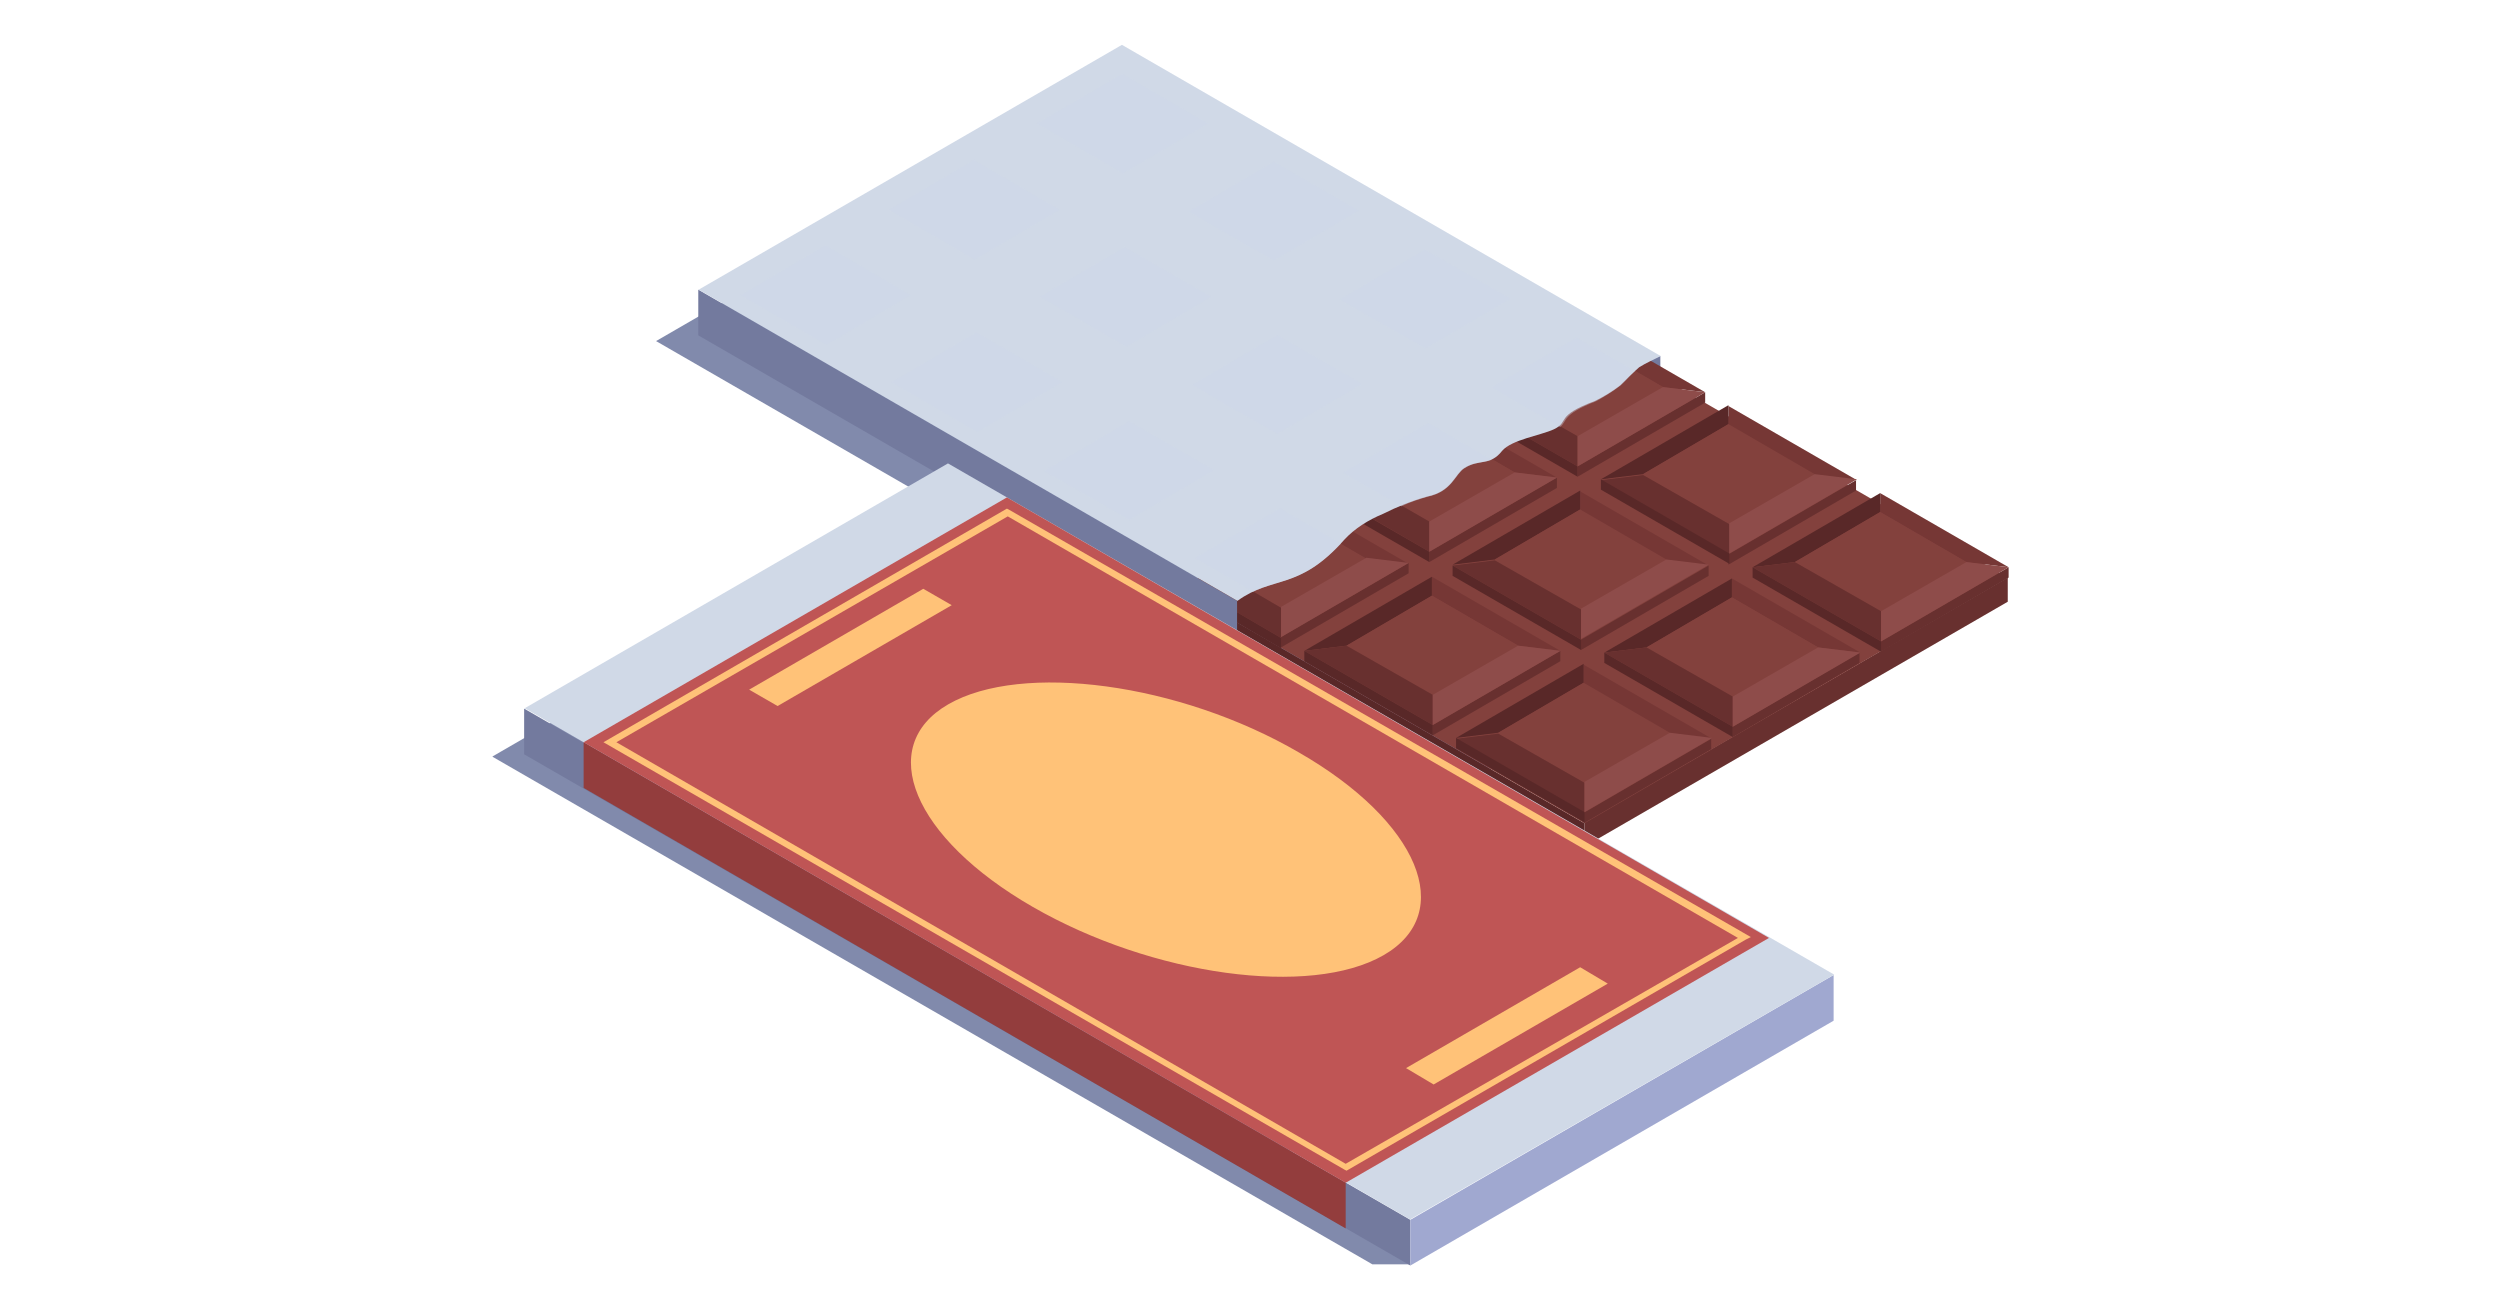 <?xml version="1.0" encoding="utf-8"?>
<!-- Generator: Adobe Illustrator 28.2.0, SVG Export Plug-In . SVG Version: 6.00 Build 0)  -->
<svg version="1.1" id="グループ_25005" xmlns="http://www.w3.org/2000/svg" xmlns:xlink="http://www.w3.org/1999/xlink" x="0px"
	 y="0px" viewBox="0 0 290 152" style="enable-background:new 0 0 290 152;" xml:space="preserve">
<style type="text/css">
	.st0{clip-path:url(#SVGID_00000052081182889301707750000006098599231975118004_);}
	.st1{clip-path:url(#SVGID_00000150782364546945115980000013494880027472784564_);}
	.st2{opacity:0.7;}
	.st3{clip-path:url(#SVGID_00000008136363205856331030000002186892337708786320_);}
	.st4{fill:#4C5989;}
	.st5{clip-path:url(#SVGID_00000114032873520780822430000002447576812417791388_);}
	.st6{fill:#737A9E;}
	.st7{fill:#592828;}
	.st8{fill:#68302F;}
	.st9{fill:#83413D;}
	.st10{fill:#763735;}
	.st11{fill:#8E4C4A;}
	.st12{clip-path:url(#SVGID_00000121998392221943251180000006176259339573190573_);}
	.st13{fill:url(#長方形_4004_00000159442868545596722120000004713019491608321213_);}
	.st14{clip-path:url(#SVGID_00000155140789299369991110000017348324158076797348_);}
	.st15{fill:#A0A8D0;}
	.st16{clip-path:url(#SVGID_00000135659610879018833460000018369931839061665214_);}
	.st17{fill:url(#長方形_4006_00000016791686086828963900000013032557925724412047_);}
	.st18{clip-path:url(#SVGID_00000044875396912613195470000000753774095613942204_);}
	.st19{fill:#933D3D;}
	.st20{fill:#BF5555;}
	.st21{fill:#FFC278;}
	.st22{opacity:0.4;}
	.st23{clip-path:url(#SVGID_00000091716798934476003560000004385112064142725527_);}
	.st24{fill:#CED7E8;}
</style>
<g>
	<defs>
		<rect id="SVGID_1_" x="57.1" y="5.2" width="175.9" height="141.6"/>
	</defs>
	<clipPath id="SVGID_00000046311338031450486450000015346863701055374259_">
		<use xlink:href="#SVGID_1_"  style="overflow:visible;"/>
	</clipPath>
	<g id="グループ_25004" style="clip-path:url(#SVGID_00000046311338031450486450000015346863701055374259_);">
		<g id="グループ_24992" transform="translate(0 0)">
			<g>
				<defs>
					<rect id="SVGID_00000141441973803908047900000010736231565687450761_" x="57.1" y="5.2" width="175.9" height="141.6"/>
				</defs>
				<clipPath id="SVGID_00000117635598131145037470000007626896376044025787_">
					<use xlink:href="#SVGID_00000141441973803908047900000010736231565687450761_"  style="overflow:visible;"/>
				</clipPath>
				<g id="グループ_24991" style="clip-path:url(#SVGID_00000117635598131145037470000007626896376044025787_);">
					<g id="グループ_24987" transform="translate(0 66.766)" class="st2">
						<g id="グループ_24986">
							<g>
								<defs>
									<rect id="SVGID_00000075870021970112280620000002243949404849526457_" x="57.1" y="5.2" width="106.5" height="74.7"/>
								</defs>
								<clipPath id="SVGID_00000101785119163291379470000010322844564976394880_">
									<use xlink:href="#SVGID_00000075870021970112280620000002243949404849526457_"  style="overflow:visible;"/>
								</clipPath>
								<g id="グループ_24985" style="clip-path:url(#SVGID_00000101785119163291379470000010322844564976394880_);">
									<path id="パス_17597" class="st4" d="M84.4,5.2L57.1,21l102.1,58.9h4.5L84.4,5.2z"/>
								</g>
							</g>
						</g>
					</g>
					<g id="グループ_24990" transform="translate(19.002 18.565)" class="st2">
						<g id="グループ_24989">
							<g>
								<defs>
									<rect id="SVGID_00000071529077771225754320000013387058347611346067_" x="57.1" y="5.2" width="106.5" height="74.7"/>
								</defs>
								<clipPath id="SVGID_00000007395606309917458960000004154552528733595275_">
									<use xlink:href="#SVGID_00000071529077771225754320000013387058347611346067_"  style="overflow:visible;"/>
								</clipPath>
								<g id="グループ_24988" style="clip-path:url(#SVGID_00000007395606309917458960000004154552528733595275_);">
									<path id="パス_17598" class="st4" d="M84.4,5.2L57.1,21l102.1,58.9h4.5L84.4,5.2z"/>
								</g>
							</g>
						</g>
					</g>
				</g>
			</g>
		</g>
		<path id="パス_17599" class="st6" d="M187.8,42l4.8,2.9v-3.6L187.8,42z"/>
		<path id="パス_17600" class="st7" d="M139,69.6v2.8l44.8,25.9v-2.8L139,69.6z"/>
		<path id="パス_17601" class="st8" d="M183.8,95.4v2.8l49.1-28.4V67L183.8,95.4z"/>
		<path id="パス_17602" class="st9" d="M139,69.6l44.8,25.9L232.9,67L139,12.8V69.6z"/>
		<path id="パス_17603" class="st10" d="M147.8,18.8l0-2.2l14.9,8.6l-4.9-0.6L147.8,18.8z"/>
		<path id="パス_17604" class="st7" d="M139,23.9l8.8-5.1l0-2.2l-8.8,5.1L139,23.9z"/>
		<path id="パス_17605" class="st9" d="M147.8,18.8l-8.8,5.1v1.3l8.8,5.1l9.9-5.8L147.8,18.8z"/>
		<path id="パス_17606" class="st8" d="M139,28.7l8.9,5.1l0-3.5l-8.8-5.1V28.7z"/>
		<path id="パス_17607" class="st7" d="M162.6,25.2v1.2L147.8,35l0-1.2L162.6,25.2z"/>
		<path id="パス_17608" class="st7" d="M139,28.7v1.2l8.9,5.1l0-1.2L139,28.7z"/>
		<path id="パス_17609" class="st11" d="M157.7,24.6l4.9,0.6l-14.8,8.6l0-3.5L157.7,24.6z"/>
		<path id="パス_17610" class="st10" d="M165.3,29l0-2.2l14.9,8.6l-4.9-0.6L165.3,29z"/>
		<path id="パス_17611" class="st7" d="M155.4,34.7l-4.9,0.6l14.8-8.6l0,2.2L155.4,34.7z"/>
		<path id="パス_17612" class="st9" d="M175.3,34.7l-9.9,5.8l-10-5.8l9.9-5.8L175.3,34.7z"/>
		<path id="パス_17613" class="st8" d="M165.4,40.5l0,3.5l-14.9-8.6l4.9-0.6L165.4,40.5z"/>
		<path id="パス_17614" class="st7" d="M180.2,35.3l0,1.2l-14.8,8.6l0-1.2L180.2,35.3z"/>
		<path id="パス_17615" class="st7" d="M165.4,43.9l0,1.2l-14.9-8.6l0-1.2L165.4,43.9z"/>
		<path id="パス_17616" class="st11" d="M175.3,34.7l4.9,0.6l-14.8,8.6l0-3.5L175.3,34.7z"/>
		<path id="パス_17617" class="st10" d="M182.9,39.1l0-2.2l14.9,8.6l-4.9-0.6L182.9,39.1z"/>
		<path id="パス_17618" class="st7" d="M173,44.9l-4.9,0.6l14.8-8.6l0,2.2L173,44.9z"/>
		<path id="パス_17619" class="st9" d="M192.9,44.9l-9.9,5.8l-10-5.8l9.9-5.8L192.9,44.9z"/>
		<path id="パス_17620" class="st8" d="M183,50.6l0,3.5l-14.9-8.6l4.9-0.6L183,50.6z"/>
		<path id="パス_17621" class="st8" d="M197.8,45.5l0,1.2L183,55.3l0-1.2L197.8,45.5z"/>
		<path id="パス_17622" class="st7" d="M183,54.1l0,1.2l-14.9-8.6l0-1.2L183,54.1z"/>
		<path id="パス_17623" class="st11" d="M192.9,44.9l4.9,0.6L183,54.1l0-3.5L192.9,44.9z"/>
		<path id="パス_17624" class="st10" d="M200.5,49.3l0-2.2l14.9,8.6l-4.9-0.6L200.5,49.3z"/>
		<path id="パス_17625" class="st7" d="M190.6,55l-4.9,0.6l14.8-8.6l0,2.2L190.6,55z"/>
		<path id="パス_17626" class="st9" d="M210.5,55l-9.9,5.8l-10-5.8l9.9-5.8L210.5,55z"/>
		<path id="パス_17627" class="st8" d="M200.6,60.8l0,3.5l-14.9-8.6l4.9-0.6L200.6,60.8z"/>
		<path id="パス_17628" class="st8" d="M215.3,55.7l0,1.2l-14.8,8.6l0-1.2L215.3,55.7z"/>
		<path id="パス_17629" class="st7" d="M200.6,64.2l0,1.2l-14.9-8.6l0-1.2L200.6,64.2z"/>
		<path id="パス_17630" class="st11" d="M210.5,55l4.9,0.6l-14.8,8.6l0-3.5L210.5,55z"/>
		<path id="パス_17631" class="st10" d="M218.1,59.4l10,5.8l4.9,0.6l-14.9-8.6L218.1,59.4z"/>
		<path id="パス_17632" class="st7" d="M208.2,65.2l-4.9,0.6l14.8-8.6l0,2.2L208.2,65.2z"/>
		<path id="パス_17633" class="st9" d="M228.1,65.2l-9.9,5.8l-10-5.8l9.9-5.8L228.1,65.2z"/>
		<path id="パス_17634" class="st8" d="M218.2,70.9l0,3.5l-14.9-8.6l4.9-0.6L218.2,70.9z"/>
		<path id="パス_17635" class="st8" d="M218.2,74.4l0,1.2l14.8-8.6l0-1.2L218.2,74.4z"/>
		<path id="パス_17636" class="st7" d="M218.2,74.4l0,1.2L203.3,67l0-1.2L218.2,74.4z"/>
		<path id="パス_17637" class="st11" d="M218.2,70.9l0,3.5l14.8-8.6l-4.9-0.6L218.2,70.9z"/>
		<path id="パス_17638" class="st10" d="M148.2,38.9l0-2.2l14.9,8.6l-4.9-0.6L148.2,38.9z"/>
		<path id="パス_17639" class="st7" d="M139,44.2l9.2-5.3l0-2.2L139,42V44.2z"/>
		<path id="パス_17640" class="st9" d="M148.2,38.9l-9.2,5.3v0.8l9.2,5.3l9.9-5.8L148.2,38.9z"/>
		<path id="パス_17641" class="st8" d="M139,48.5l9.3,5.3l0-3.5l-9.2-5.3V48.5z"/>
		<path id="パス_17642" class="st7" d="M163,45.3l0,1.2l-14.8,8.6l0-1.2L163,45.3z"/>
		<path id="パス_17643" class="st7" d="M139,48.5v1.2l9.2,5.3l0-1.2L139,48.5z"/>
		<path id="パス_17644" class="st11" d="M158.1,44.6l4.9,0.6l-14.8,8.6l0-3.5L158.1,44.6z"/>
		<path id="パス_17645" class="st10" d="M165.7,49l0-2.2l14.9,8.6l-4.9-0.6L165.7,49z"/>
		<path id="パス_17646" class="st7" d="M155.8,54.8l-4.9,0.6l14.8-8.6l0,2.2L155.8,54.8z"/>
		<path id="パス_17647" class="st9" d="M175.7,54.8l-9.9,5.8l-10-5.8l9.9-5.8L175.7,54.8z"/>
		<path id="パス_17648" class="st8" d="M165.8,60.5l0,3.5L151,55.4l4.9-0.6L165.8,60.5z"/>
		<path id="パス_17649" class="st8" d="M180.6,55.4l0,1.2l-14.8,8.6l0-1.2L180.6,55.4z"/>
		<path id="パス_17650" class="st7" d="M165.8,64l0,1.2l-14.9-8.6l0-1.2L165.8,64z"/>
		<path id="パス_17651" class="st11" d="M175.7,54.8l4.9,0.6L165.8,64l0-3.5L175.7,54.8z"/>
		<path id="パス_17652" class="st10" d="M183.3,59.2l0-2.2l14.9,8.6l-4.9-0.6L183.3,59.2z"/>
		<path id="パス_17653" class="st7" d="M173.4,64.9l-4.9,0.6l14.8-8.6l0,2.2L173.4,64.9z"/>
		<path id="パス_17654" class="st9" d="M193.3,64.9l-9.9,5.8l-10-5.8l9.9-5.8L193.3,64.9z"/>
		<path id="パス_17655" class="st8" d="M183.4,70.7l0,3.5l-14.9-8.6l4.9-0.6L183.4,70.7z"/>
		<path id="パス_17656" class="st8" d="M198.2,65.6l0,1.2l-14.8,8.6l0-1.2L198.2,65.6z"/>
		<path id="パス_17657" class="st7" d="M183.4,74.2l0,1.2l-14.9-8.6l0-1.2L183.4,74.2z"/>
		<path id="パス_17658" class="st11" d="M193.3,64.9l4.9,0.6l-14.8,8.6l0-3.5L193.3,64.9z"/>
		<path id="パス_17659" class="st10" d="M200.9,69.3l0-2.2l14.9,8.6l-4.9-0.6L200.9,69.3z"/>
		<path id="パス_17660" class="st7" d="M191,75.1l-4.9,0.6l14.8-8.6l0,2.2L191,75.1z"/>
		<path id="パス_17661" class="st9" d="M210.9,75.1l-9.9,5.8l-10-5.8l9.9-5.8L210.9,75.1z"/>
		<path id="パス_17662" class="st8" d="M201,80.8l0,3.5l-14.9-8.6l4.9-0.6L201,80.8z"/>
		<path id="パス_17663" class="st8" d="M215.7,75.7l0,1.2L201,85.5l0-1.2L215.7,75.7z"/>
		<path id="パス_17664" class="st7" d="M201,84.3l0,1.2l-14.9-8.6l0-1.2L201,84.3z"/>
		<path id="パス_17665" class="st11" d="M210.9,75.1l4.9,0.6L201,84.3l0-3.5L210.9,75.1z"/>
		<path id="パス_17666" class="st10" d="M139,51.3v2.2l1.9,1.1l4.9,0.6L139,51.3z"/>
		<path id="パス_17667" class="st7" d="M139,59.2v1.2l6.8-4l0-1.2L139,59.2z"/>
		<path id="パス_17668" class="st11" d="M139,59.2l6.8-4l-4.9-0.6l-1.9,1.1V59.2z"/>
		<path id="パス_17669" class="st10" d="M148.5,59l0-2.2l14.9,8.6l-4.9-0.6L148.5,59z"/>
		<path id="パス_17670" class="st7" d="M139,64.5l9.6-5.6l0-2.2l-9.6,5.6V64.5z"/>
		<path id="パス_17671" class="st9" d="M148.5,59l-9.6,5.6v0.4l9.6,5.6l9.9-5.8L148.5,59z"/>
		<path id="パス_17672" class="st8" d="M139,68.4l9.6,5.6l0-3.5l-9.6-5.6V68.4z"/>
		<path id="パス_17673" class="st8" d="M163.4,65.3l0,1.2l-14.8,8.6l0-1.2L163.4,65.3z"/>
		<path id="パス_17674" class="st7" d="M139,68.4v1.2l9.6,5.6l0-1.2L139,68.4z"/>
		<path id="パス_17675" class="st11" d="M158.5,64.7l4.9,0.6l-14.8,8.6l0-3.5L158.5,64.7z"/>
		<path id="パス_17676" class="st10" d="M166.1,69.1l0-2.2l14.9,8.6l-4.9-0.6L166.1,69.1z"/>
		<path id="パス_17677" class="st7" d="M156.2,74.9l-4.9,0.6l14.8-8.6l0,2.2L156.2,74.9z"/>
		<path id="パス_17678" class="st9" d="M176.1,74.9l-9.9,5.8l-10-5.8l9.9-5.8L176.1,74.9z"/>
		<path id="パス_17679" class="st8" d="M166.2,80.6l0,3.5l-14.9-8.6l4.9-0.6L166.2,80.6z"/>
		<path id="パス_17680" class="st8" d="M181,75.5l0,1.2l-14.8,8.6l0-1.2L181,75.5z"/>
		<path id="パス_17681" class="st7" d="M166.2,84.1l0,1.2l-14.9-8.6l0-1.2L166.2,84.1z"/>
		<path id="パス_17682" class="st11" d="M176.1,74.9l4.9,0.6l-14.8,8.6l0-3.5L176.1,74.9z"/>
		<path id="パス_17683" class="st10" d="M183.7,79.3l0-2.2l14.9,8.6l-4.9-0.6L183.7,79.3z"/>
		<path id="パス_17684" class="st7" d="M173.8,85l-4.9,0.6l14.8-8.6l0,2.2L173.8,85z"/>
		<path id="パス_17685" class="st9" d="M193.7,85l-9.9,5.8l-10-5.8l9.9-5.8L193.7,85z"/>
		<path id="パス_17686" class="st8" d="M183.8,90.8l0,3.5l-14.9-8.6l4.9-0.6L183.8,90.8z"/>
		<path id="パス_17687" class="st8" d="M198.5,85.7l0,1.2l-14.8,8.6l0-1.2L198.5,85.7z"/>
		<path id="パス_17688" class="st7" d="M183.8,94.2l0,1.2l-14.9-8.6l0-1.2L183.8,94.2z"/>
		<path id="パス_17689" class="st11" d="M193.7,85l4.9,0.6l-14.8,8.6l0-3.5L193.7,85z"/>
		<path id="パス_17690" class="st6" d="M143.5,75L81,38.9v-5.3l62.5,36.1V75z"/>
		<g id="グループ_24994" transform="translate(23.943 0.002)">
			<g>
				<defs>
					<path id="SVGID_00000180351460806304477140000014050931836200369036_" d="M106.2,5.2L57.1,33.6l62.5,36.1
						c4.1-3,7.1-1.1,12.4-7.1c1.2-1.3,2.8-2.3,4.5-3c1.6-0.8,3.3-1.5,5.1-2c2.9-0.6,3.2-2.6,4.3-3.3c1.7-1.1,3-0.2,4.4-2
						c1.1-1.3,4.5-1.8,6-2.5c1.9-0.9,0-1.5,4.8-3.3c1-0.5,2-1.1,2.9-1.8c0.7-0.7,1.4-1.4,2.2-2.1c0.8-0.5,1.7-0.9,2.5-1.3L106.2,5.2
						z"/>
				</defs>
				<clipPath id="SVGID_00000042013868856031589330000010013089124147805828_">
					<use xlink:href="#SVGID_00000180351460806304477140000014050931836200369036_"  style="overflow:visible;"/>
				</clipPath>
				<g id="グループ_24993" style="clip-path:url(#SVGID_00000042013868856031589330000010013089124147805828_);">
					
						<linearGradient id="長方形_4004_00000162351611065778091990000012002912103183281563_" gradientUnits="userSpaceOnUse" x1="-174.214" y1="491.154" x2="-174.199" y2="491.154" gradientTransform="matrix(111.649 0 0 -64.492 19483.949 31712.961)">
						<stop  offset="0" style="stop-color:#BEC7EE"/>
						<stop  offset="1" style="stop-color:#D0D9E7"/>
					</linearGradient>
					
						<rect id="長方形_4004" x="57.1" y="5.2" style="fill:url(#長方形_4004_00000162351611065778091990000012002912103183281563_);" width="111.6" height="64.5"/>
				</g>
			</g>
		</g>
		<g id="グループ_24996" transform="translate(0 0)">
			<g>
				<defs>
					<rect id="SVGID_00000146485541699289917820000014577097238994381967_" x="57.1" y="5.2" width="175.9" height="141.6"/>
				</defs>
				<clipPath id="SVGID_00000085230551905009026850000015074261194748774284_">
					<use xlink:href="#SVGID_00000146485541699289917820000014577097238994381967_"  style="overflow:visible;"/>
				</clipPath>
				<g id="グループ_24995" style="clip-path:url(#SVGID_00000085230551905009026850000015074261194748774284_);">
					<path id="パス_17692" class="st6" d="M163.6,146.8L60.8,87.5v-5.3l102.8,59.3V146.8z"/>
					<path id="パス_17693" class="st15" d="M212.7,118.4l-49.1,28.4v-5.3l49.1-28.4V118.4z"/>
				</g>
			</g>
		</g>
		<g id="グループ_24998" transform="translate(3.765 48.555)">
			<g>
				<defs>
					<polygon id="SVGID_00000178164019654340305390000016818093977850391727_" points="57.1,33.6 159.8,92.9 209,64.5 106.2,5.2 
											"/>
				</defs>
				<clipPath id="SVGID_00000158712082956037530770000004158517538154985344_">
					<use xlink:href="#SVGID_00000178164019654340305390000016818093977850391727_"  style="overflow:visible;"/>
				</clipPath>
				<g id="グループ_24997" style="clip-path:url(#SVGID_00000158712082956037530770000004158517538154985344_);">
					
						<linearGradient id="長方形_4006_00000000201287348717663350000007912499181725980094_" gradientUnits="userSpaceOnUse" x1="-154.343" y1="444.039" x2="-154.331" y2="444.039" gradientTransform="matrix(151.905 0 0 -87.737 23498.691 39007.723)">
						<stop  offset="0" style="stop-color:#BEC7EE"/>
						<stop  offset="1" style="stop-color:#D0D9E7"/>
					</linearGradient>
					
						<rect id="長方形_4006" x="57.1" y="5.2" style="fill:url(#長方形_4006_00000000201287348717663350000007912499181725980094_);" width="151.9" height="87.7"/>
				</g>
			</g>
		</g>
		<g id="グループ_25003" transform="translate(0 0)">
			<g>
				<defs>
					<rect id="SVGID_00000094579520364864705320000017818617605830790072_" x="57.1" y="5.2" width="175.9" height="141.6"/>
				</defs>
				<clipPath id="SVGID_00000022521956120707112070000012096793332309473447_">
					<use xlink:href="#SVGID_00000094579520364864705320000017818617605830790072_"  style="overflow:visible;"/>
				</clipPath>
				<g id="グループ_25002" style="clip-path:url(#SVGID_00000022521956120707112070000012096793332309473447_);">
					<path id="パス_17695" class="st19" d="M156.1,142.5L67.7,91.4v-5.3l88.4,51.1V142.5z"/>
					<path id="パス_17696" class="st20" d="M156.1,137.2L67.7,86.1l49.1-28.4l88.4,51.1L156.1,137.2z"/>
					<path id="パス_17697" class="st21" d="M117,59.1l-0.2-0.1L70,86.1l86,49.6l0.2,0.1l46.3-26.8l0.6-0.3L117,59.1z M156.1,135
						L71.5,86.1l45.4-26.2l84.7,48.9L156.1,135z"/>
					<path id="パス_17698" class="st21" d="M150.7,87.3c13.9,8,18.3,18.6,9.8,23.5s-26.8,2.4-40.7-5.6s-18.3-18.6-9.8-23.5
						S136.8,79.2,150.7,87.3"/>
					<path id="パス_17699" class="st21" d="M110.4,70.2L90.2,81.9L86.9,80l20.2-11.7L110.4,70.2z"/>
					<path id="パス_17700" class="st21" d="M186.5,114.1l-20.2,11.7l-3.2-1.9l20.2-11.7L186.5,114.1z"/>
					<g id="グループ_25001" transform="translate(28.766 3.434)" class="st22">
						<g id="グループ_25000">
							<g>
								<defs>
									<rect id="SVGID_00000068642698042345176490000015297730882372001965_" x="57.1" y="5.2" width="103.8" height="60"/>
								</defs>
								<clipPath id="SVGID_00000096756307844245610980000012334518098950283147_">
									<use xlink:href="#SVGID_00000068642698042345176490000015297730882372001965_"  style="overflow:visible;"/>
								</clipPath>
								<g id="グループ_24999" style="clip-path:url(#SVGID_00000096756307844245610980000012334518098950283147_);">
									<path id="パス_17701" class="st24" d="M105.7,27.5l6.1,3.5l-9.9,5.8l-9.2-5.3L91.8,31l9.9-5.8L105.7,27.5 M74.3,20.9
										l10,5.8l9.9-5.8l-10-5.8L74.3,20.9z M119,26.8l9.9-5.8l-6.1-3.5l-3.8-2.2l-9.9,5.8l3.9,2.3L119,26.8z M98.3,54.6l3.9,2.3
										l9.9-5.8l-3.8-2.2l-6.1-3.5l-9.9,5.8L98.3,54.6 M136.9,45.6l-9.9,5.8l6.8,3.9c1-0.5,2-0.8,3-1.1c2.9-0.6,3.2-2.6,4.3-3.3
										c1.2-0.8,2.2-0.6,3.2-1L136.9,45.6z M159.2,41.3c0.6-0.5,1.1-1.2,1.7-1.7l-6.8-3.9l-9.9,5.8l8,4.6c0.9-0.7,0.1-1.4,4.2-3
										C157.3,42.6,158.3,42,159.2,41.3 M91.5,10.9l10,5.8l9.9-5.8l-10-5.8L91.5,10.9z M83.9,46.3l0.7,0.4l9.9-5.8l-3.9-2.3
										l-6.1-3.5l-9.9,5.8L83.9,46.3z M126.8,59.6l-7.1-4.1l-9.9,5.8l6.8,3.9C119.8,63.7,122.5,64.1,126.8,59.6 M76.9,30.8L67,25
										l-9.9,5.8l10,5.8L76.9,30.8z M136.6,37l9.9-5.8l-10-5.7l-9.9,5.8l6.1,3.5L136.6,37z M119.4,46.9l9.9-5.8l-6.1-3.5l-3.8-2.2
										l-9.9,5.8l3.9,2.3L119.4,46.9z"/>
								</g>
							</g>
						</g>
					</g>
				</g>
			</g>
		</g>
	</g>
</g>
</svg>
